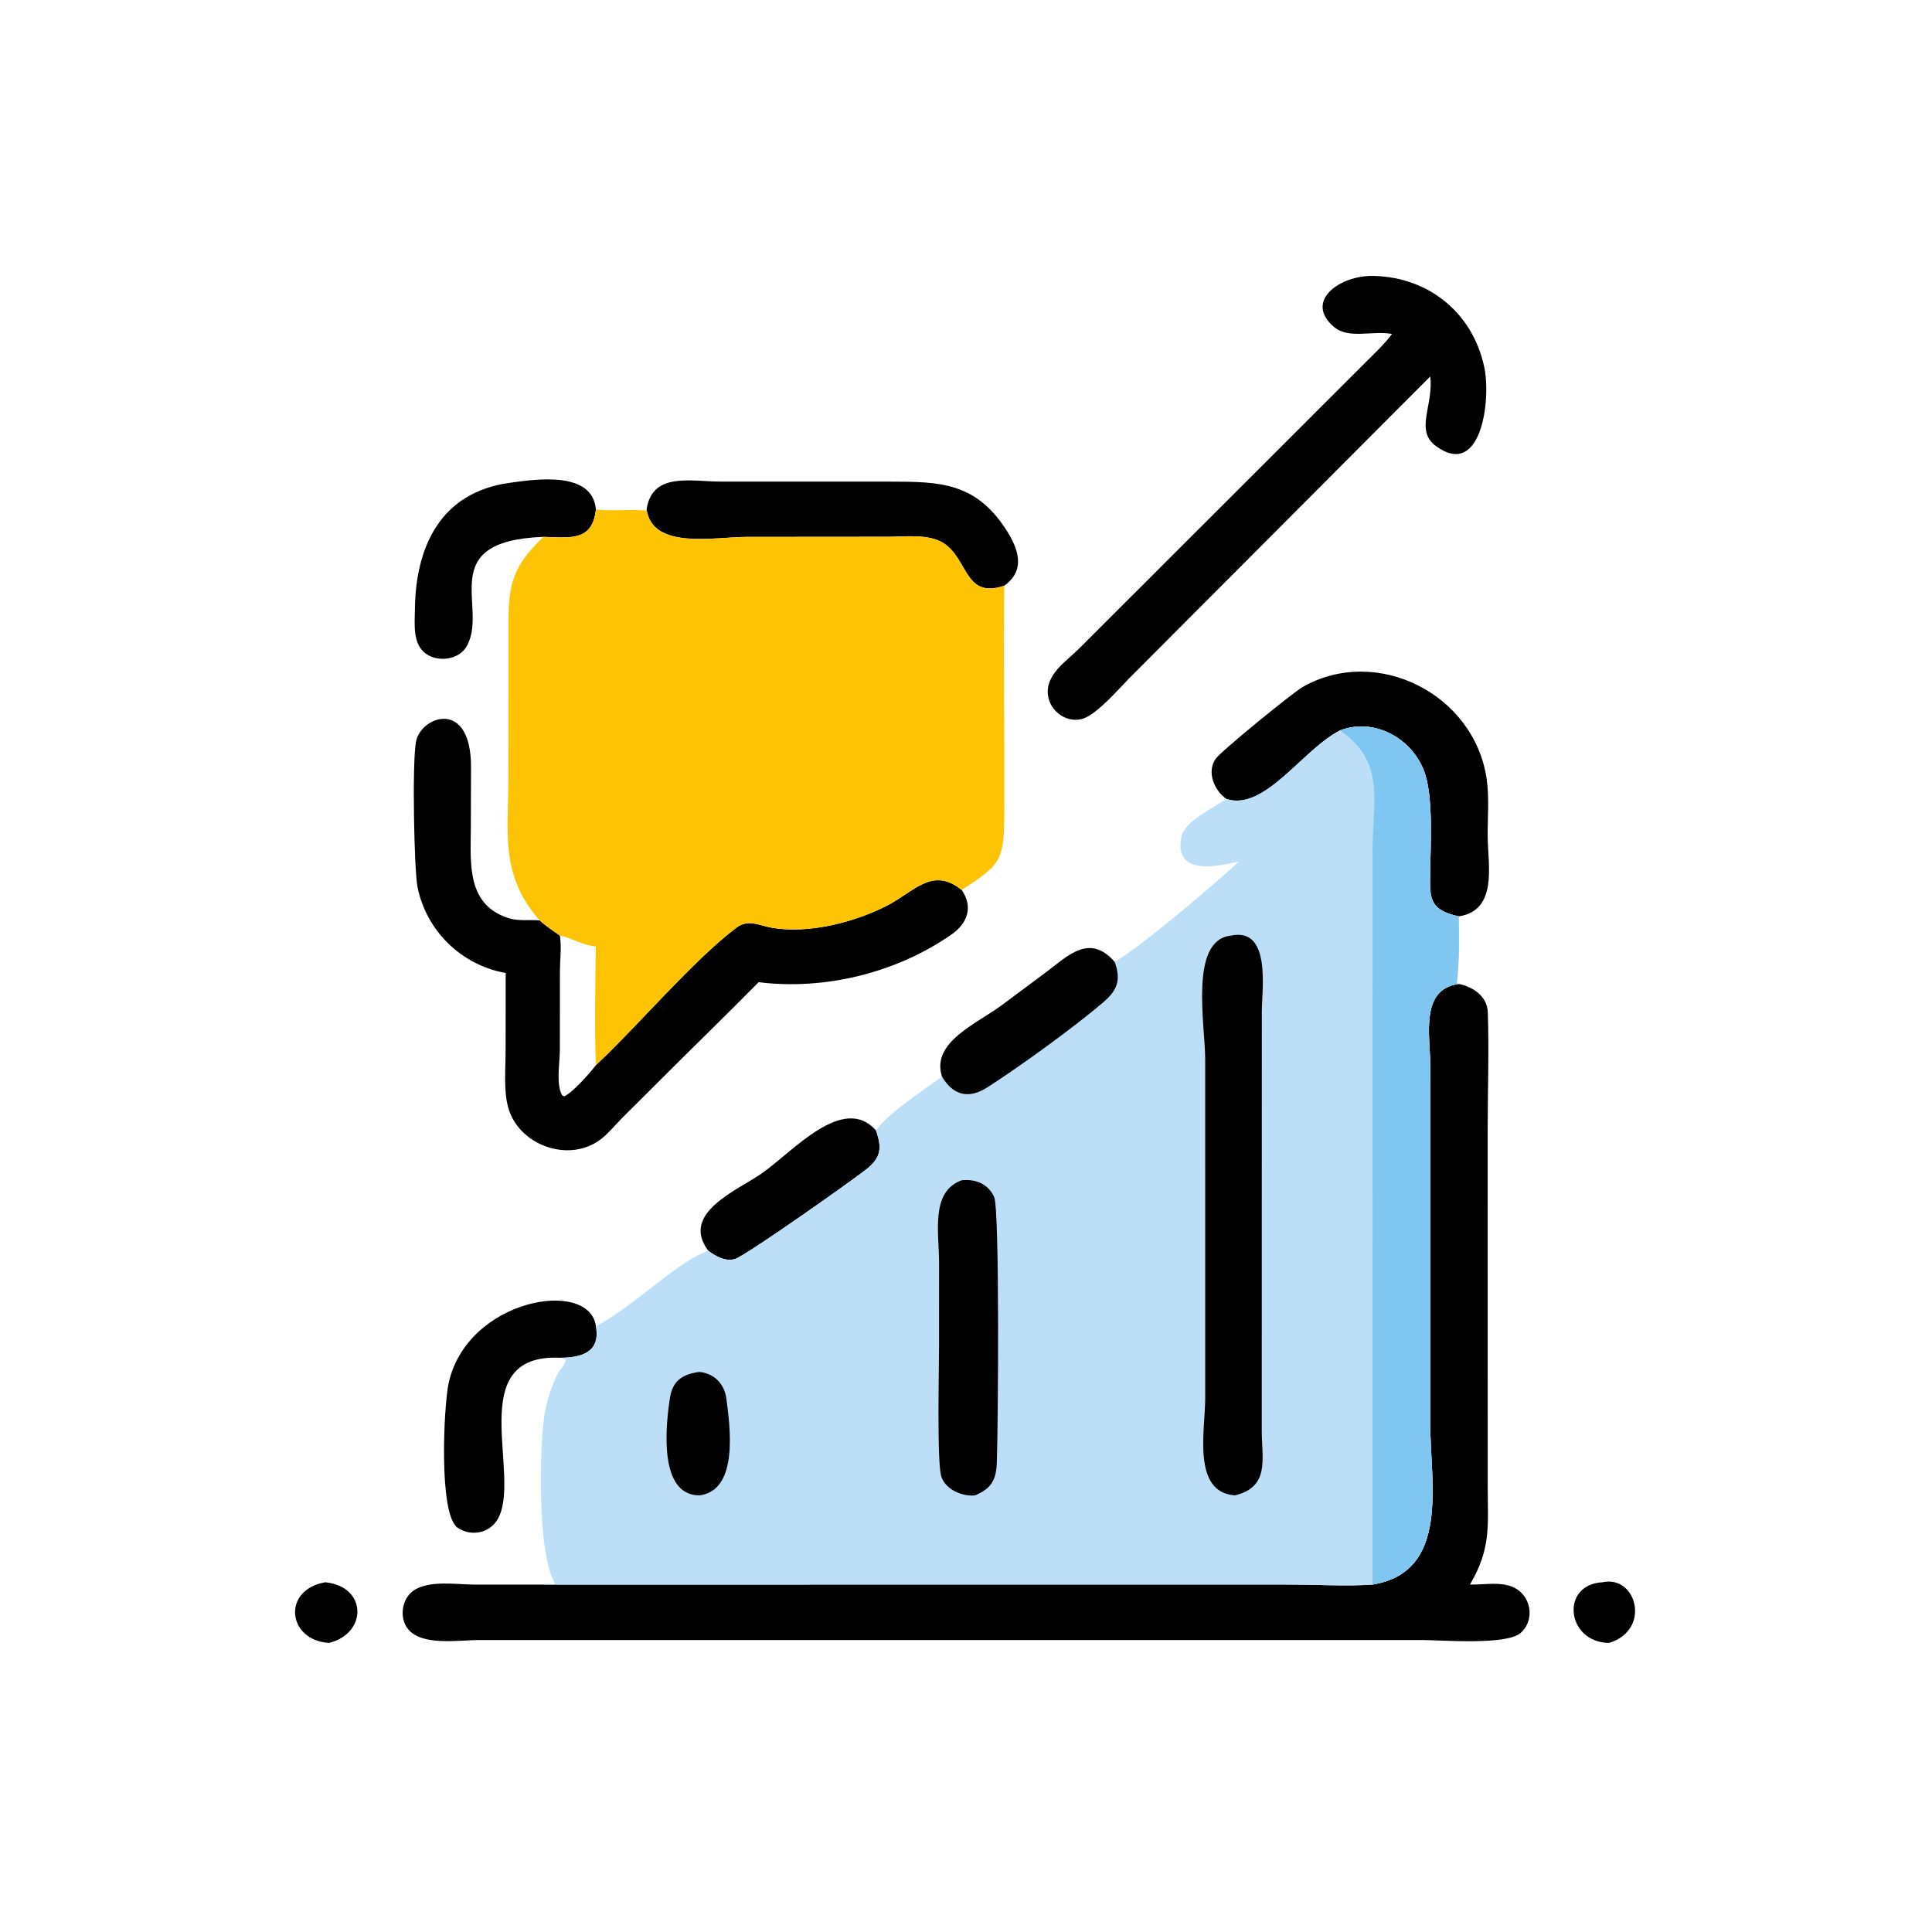 <svg version="1.1" xmlns="http://www.w3.org/2000/svg" style="display: block;" viewBox="0 0 2048 2048" width="512" height="512">
<path transform="translate(0,0)" fill="rgb(0,0,0)" d="M 344.795 1677.27 C 389.373 1681.7 389.698 1731.52 348.755 1741.56 C 304.451 1738.83 298.664 1685.19 344.795 1677.27 z"/>
<path transform="translate(0,0)" fill="rgb(0,0,0)" d="M 1698.75 1677.27 C 1734.68 1669.26 1750.84 1727.53 1705.86 1741.56 C 1660.29 1741.27 1653.58 1679.51 1698.75 1677.27 z"/>
<path transform="translate(0,0)" fill="rgb(0,0,0)" d="M 750.868 1325.9 C 720.489 1285.73 782.15 1261.74 808.109 1243.42 C 840.905 1220.27 893.829 1159.35 928.526 1198.18 C 934.945 1216.4 934.1 1226.75 919.102 1238.93 C 905.894 1249.66 789.719 1331.82 778.841 1334.69 C 768.514 1337.41 758.953 1331.75 750.868 1325.9 z"/>
<path transform="translate(0,0)" fill="rgb(0,0,0)" d="M 575.92 569.1 C 459.131 573.51 518.829 644.837 494.38 685.578 C 486.036 699.482 464.553 702.154 451.724 693.122 C 437.071 682.805 439.649 661.547 439.813 645.965 C 440.508 579.646 466.995 522.227 539.304 511.957 C 569.045 507.734 628.054 499.047 631.681 540.016 C 628.006 574.413 603.988 569.718 575.92 569.1 z"/>
<path transform="translate(0,0)" fill="rgb(0,0,0)" d="M 593.49 1439.27 C 489.748 1434.71 554.233 1565.73 527.368 1610.72 C 518.543 1625.5 499.309 1628.97 485.233 1619.56 C 464.553 1605.73 470.512 1489.78 475.468 1466.69 C 494.859 1376.32 625.123 1354.61 631.681 1405.9 C 636.704 1433.06 616.986 1439.3 593.49 1439.27 z"/>
<path transform="translate(0,0)" fill="rgb(0,0,0)" d="M 685.406 540.016 C 691.513 499.851 732.188 510.545 764.831 510.529 L 944.276 510.547 C 995.911 510.612 1033.45 511.338 1065.76 560.309 C 1079.41 581.013 1087.93 604.161 1064.54 620.896 C 1018.71 636.354 1027.59 585.03 993.032 572.241 C 977.5 566.493 956.875 568.999 940.478 569.02 L 791.709 569.139 C 757.199 569.146 691.67 583.145 685.406 540.016 z"/>
<path transform="translate(0,0)" fill="rgb(0,0,0)" d="M 1300.2 846.972 C 1287.42 838.277 1278.88 818.867 1288.45 804.647 C 1294.09 796.263 1371.06 733.783 1380.93 728.183 C 1459.36 683.66 1562.73 735.522 1575.91 825.612 C 1578.81 845.461 1576.84 866.747 1577 886.825 C 1577.24 916.827 1588.06 965.044 1546.33 971.403 C 1513.4 964.461 1515.73 949.845 1516.06 923.322 C 1516.42 894.689 1519.5 843.999 1509.72 817.725 C 1496.6 782.44 1456.64 760.416 1420.48 774.272 C 1381.13 794.105 1340.71 860.18 1300.2 846.972 z"/>
<path transform="translate(0,0)" fill="rgb(0,0,0)" d="M 1451.76 292.474 C 1511.51 291.868 1560.76 329.701 1573.39 389.209 C 1580.72 423.739 1570.33 508.4 1521.91 472.686 C 1499.47 456.138 1520.05 428.654 1516.07 399.098 L 1201.27 714.774 C 1188.07 727.402 1163.11 758.037 1146.54 762.207 C 1130.23 766.312 1113.49 754.072 1111 737.739 C 1107.62 715.529 1129.55 701.648 1143.63 687.784 L 1445.93 385.725 C 1456.03 375.565 1467.04 365.539 1475.57 354.005 C 1454.35 350.137 1429.66 359.918 1413.87 346.393 C 1383.69 320.533 1416.61 294.016 1451.76 292.474 z"/>
<path transform="translate(0,0)" fill="rgb(0,0,0)" d="M 536.045 1031.42 C 488.996 1023.05 451.631 986.507 442.505 939.81 C 439.04 922.075 436.736 809.922 440.918 786.452 C 445.76 759.271 499.494 739.522 499.306 813.319 L 499.084 878.121 C 498.942 915.168 494.314 959.15 539.293 973.312 C 550.014 976.688 561.137 974.667 572.104 975.642 C 578.648 981.644 586.273 986.617 593.49 991.782 C 606.902 994.261 615.567 1001.64 631.681 1003.31 C 631.101 1044.93 630.019 1087.53 631.681 1129.12 C 677.06 1086.64 733.407 1019.31 780.326 983.604 C 793.436 973.628 805.09 981.381 819.325 983.647 C 857.93 989.792 904.295 978.045 939.196 960.582 C 968.812 945.763 988.009 917.991 1019.41 943.417 C 1031.99 961.494 1025.56 978.874 1008.25 990.876 C 950.024 1031.24 874.358 1049.89 804.209 1041.17 C 767.575 1078.36 729.925 1114.58 693.105 1151.61 L 659.384 1185.18 C 651.804 1192.86 643.939 1202.74 635.126 1208.93 C 601.104 1232.86 548.686 1213.16 538.415 1172.88 C 533.792 1154.74 535.964 1132.49 535.972 1113.8 L 536.045 1031.42 z M 593.49 991.782 C 595.371 1003.97 593.67 1016.4 593.559 1028.64 L 593.458 1112.82 C 593.467 1126 589.252 1149.27 595.785 1160.93 L 597.763 1162.16 C 605.959 1159.58 626.367 1136.25 631.681 1129.12 C 630.019 1087.53 631.101 1044.93 631.681 1003.31 C 615.567 1001.64 606.902 994.261 593.49 991.782 z"/>
<path transform="translate(0,0)" fill="rgb(0,0,0)" d="M 1454.99 1679.72 C 1537.66 1666 1516.08 1572.16 1516.09 1508.31 L 1516.03 1126.55 C 1515.86 1097.01 1505.42 1048.47 1546.33 1043 C 1561.66 1046.19 1576.52 1056.08 1577.12 1073.02 C 1578.56 1114.17 1577 1155.99 1577 1197.2 L 1577.03 1574.05 C 1577.07 1617.5 1580.96 1640.99 1558.19 1679.72 C 1576.09 1680.15 1599.03 1674.4 1612.91 1688.59 C 1624.32 1700.26 1624.48 1720.01 1611.96 1730.97 C 1596.7 1744.33 1527.58 1738.49 1507.06 1738.49 L 506.891 1738.5 C 486.496 1738.6 446.7 1745.13 432.247 1726.54 C 423.25 1714.97 425.798 1695.52 437.508 1686.72 C 453.56 1674.65 483.829 1679.63 502.459 1679.73 L 575.92 1679.72 L 1367.12 1679.71 C 1395.18 1679.7 1427.41 1681.7 1454.99 1679.72 z"/>
<path transform="translate(0,0)" fill="rgb(254,195,2)" d="M 685.406 540.016 C 691.67 583.145 757.199 569.146 791.709 569.139 L 940.478 569.02 C 956.875 568.999 977.5 566.493 993.032 572.241 C 1027.59 585.03 1018.71 636.354 1064.54 620.896 C 1063.86 683.782 1064.56 746.751 1064.58 809.646 L 1064.61 858.183 C 1064.67 914.021 1060.76 916.199 1019.41 943.417 C 988.009 917.991 968.812 945.763 939.196 960.582 C 904.295 978.045 857.93 989.792 819.325 983.647 C 805.09 981.381 793.436 973.628 780.326 983.604 C 733.407 1019.31 677.06 1086.64 631.681 1129.12 C 630.019 1087.53 631.101 1044.93 631.681 1003.31 C 615.567 1001.64 606.902 994.261 593.49 991.782 C 586.273 986.617 578.648 981.644 572.104 975.642 C 529.342 927.243 538.984 881.536 538.958 821.091 L 538.995 658.2 C 539.25 615.254 545.6 599.072 575.92 569.1 C 603.988 569.718 628.006 574.413 631.681 540.016 C 648.938 541.971 666.959 539.723 684.47 541.167 L 685.406 540.016 z"/>
<path transform="translate(0,0)" fill="rgb(188,222,246)" d="M 1420.48 774.272 C 1456.64 760.416 1496.6 782.44 1509.72 817.725 C 1519.5 843.999 1516.42 894.689 1516.06 923.322 C 1515.73 949.845 1513.4 964.461 1546.33 971.403 C 1546.66 995.083 1547.16 1018.28 1544.28 1041.82 C 1545.8 1042.96 1545.07 1042.67 1546.33 1043 C 1505.42 1048.47 1515.86 1097.01 1516.03 1126.55 L 1516.09 1508.31 C 1516.08 1572.16 1537.66 1666 1454.99 1679.72 C 1427.41 1681.7 1395.18 1679.7 1367.12 1679.71 L 575.92 1679.72 L 576.171 1679.45 C 580.094 1678.25 585.015 1679.35 589.106 1679.72 C 568.479 1648.92 571.876 1524.35 578.099 1494.34 C 580.706 1481.77 585.664 1466.61 591.77 1455.27 C 593.949 1451.22 600.713 1445.42 599.341 1440.57 L 593.49 1439.27 C 616.986 1439.3 636.704 1433.06 631.681 1405.9 C 672.22 1384.91 717.562 1337.25 750.868 1325.9 C 758.953 1331.75 768.514 1337.41 778.841 1334.69 C 789.719 1331.82 905.894 1249.66 919.102 1238.93 C 934.1 1226.75 934.945 1216.4 928.526 1198.18 C 944.373 1177.69 977.532 1156.8 998.576 1141.25 C 986.704 1104.88 1035.59 1085.13 1061.69 1065.71 L 1107.99 1031.25 C 1132.15 1013.13 1154.76 989.071 1181.54 1019.57 C 1209.62 1003.89 1290.44 934.709 1313.31 913.277 C 1291.06 918.065 1244.67 929.352 1252.1 887.753 C 1255.15 870.676 1286.71 856.037 1300.2 846.972 C 1340.71 860.18 1381.13 794.105 1420.48 774.272 z"/>
<path transform="translate(0,0)" fill="rgb(0,0,0)" d="M 741.37 1454.29 C 757.104 1455.85 767.867 1466.96 769.948 1482.46 C 774.024 1512.81 783.099 1580.01 741.37 1585.17 C 697.538 1585.03 705.836 1510.44 710.122 1482.04 C 712.885 1463.73 723.295 1456.73 741.37 1454.29 z"/>
<path transform="translate(0,0)" fill="rgb(0,0,0)" d="M 998.576 1141.25 C 986.704 1104.88 1035.59 1085.13 1061.69 1065.71 L 1107.99 1031.25 C 1132.15 1013.13 1154.76 989.071 1181.54 1019.57 C 1188.62 1038.46 1184.52 1049.62 1169.84 1062.19 C 1138.98 1088.63 1081.38 1130.39 1046.81 1152.53 C 1026.72 1165.4 1010.44 1161.2 998.576 1141.25 z"/>
<path transform="translate(0,0)" fill="rgb(0,0,0)" d="M 1019.41 1251.13 C 1033.82 1249.57 1047.53 1254.86 1053.84 1268.86 C 1059.85 1282.19 1058 1515.72 1056.67 1550.28 C 1055.97 1568.27 1051.3 1577.9 1033.5 1585.17 C 1019.91 1586.6 1002.18 1578.9 997.806 1565.05 C 993.051 1550 995.438 1449.6 995.438 1427.98 L 995.456 1337.98 C 995.464 1307.25 986.039 1263.17 1019.41 1251.13 z"/>
<path transform="translate(0,0)" fill="rgb(0,0,0)" d="M 1304.87 991.782 C 1347.91 982.613 1337.57 1049.19 1337.58 1072.52 L 1337.51 1517.53 C 1337.71 1546.76 1346.05 1576.32 1309.04 1585.17 C 1263.35 1581.9 1277.57 1516.12 1277.57 1482 L 1277.56 1123.07 C 1277.56 1086.31 1260.29 996.42 1304.87 991.782 z"/>
<path transform="translate(0,0)" fill="rgb(127,199,240)" d="M 1420.48 774.272 C 1456.64 760.416 1496.6 782.44 1509.72 817.725 C 1519.5 843.999 1516.42 894.689 1516.06 923.322 C 1515.73 949.845 1513.4 964.461 1546.33 971.403 C 1546.66 995.083 1547.16 1018.28 1544.28 1041.82 C 1545.8 1042.96 1545.07 1042.67 1546.33 1043 C 1505.42 1048.47 1515.86 1097.01 1516.03 1126.55 L 1516.09 1508.31 C 1516.08 1572.16 1537.66 1666 1454.99 1679.72 L 1454.94 903.253 C 1454.95 847.988 1469.16 808.153 1420.48 774.272 z"/>
</svg>